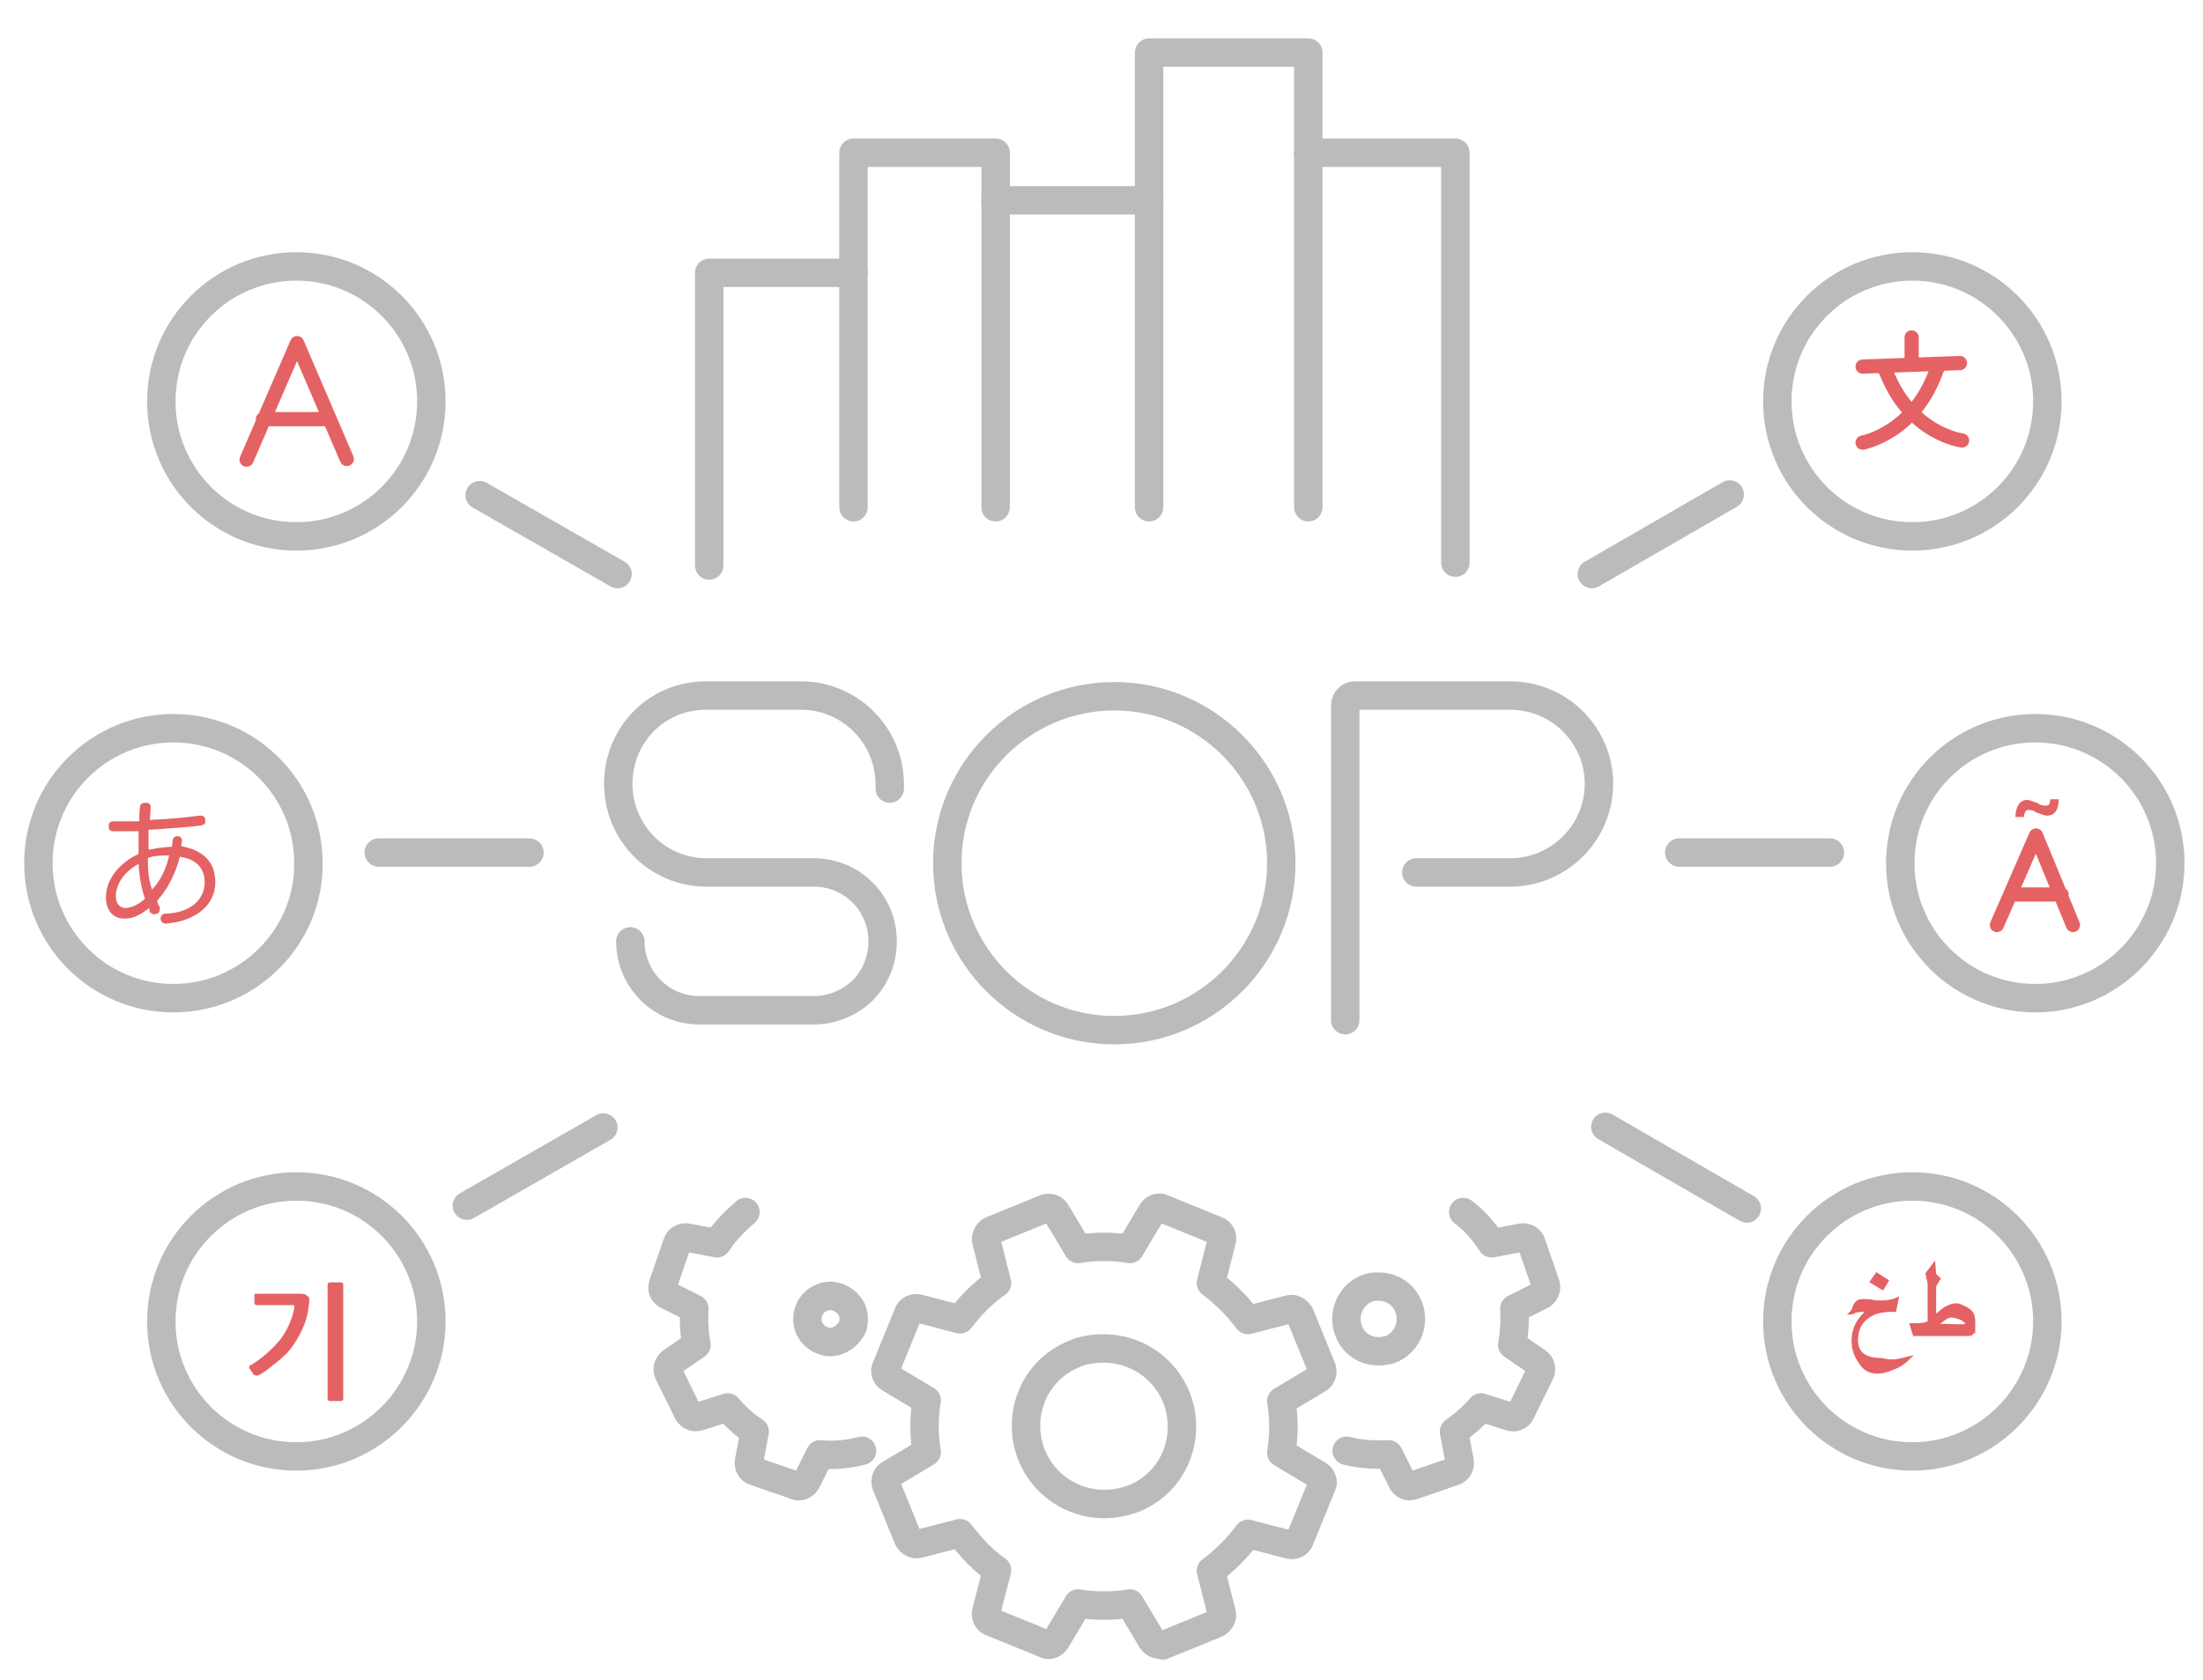 <?xml version="1.0" encoding="utf-8"?>
<!-- Generator: Adobe Illustrator 21.1.0, SVG Export Plug-In . SVG Version: 6.00 Build 0)  -->
<svg version="1.1" id="央铋_1" xmlns="http://www.w3.org/2000/svg" xmlns:xlink="http://www.w3.org/1999/xlink" x="0px" y="0px"
	 viewBox="0 0 310 236.5" style="enable-background:new 0 0 310 236.5;" xml:space="preserve">
<style type="text/css">
	.st0{fill:none;stroke:#BBBBBB;stroke-width:4;stroke-linecap:round;stroke-linejoin:round;stroke-miterlimit:10;}
	.st1{fill:none;stroke:#E46264;stroke-width:2;stroke-linecap:round;stroke-linejoin:round;stroke-miterlimit:10;}
	.st2{fill:#E46264;}
	.st3{fill:#E46264;stroke:#E46264;stroke-width:0.5;stroke-miterlimit:10;}
</style>
<g>
	<g>
		<g>
			<g>
				<g>
					<g>
						<g>
							<path class="st0" d="M53.3,120h21.2"/>
						</g>
					</g>
					<g>
						<g>
							<path class="st0" d="M236.3,120h21.2"/>
						</g>
					</g>
					<g>
						<g>
							<path class="st0" d="M224,80.8l19.4-11.2"/>
						</g>
					</g>
					<g>
						<g>
							<path class="st0" d="M65.7,169.7l19.2-11"/>
						</g>
					</g>
					<g>
						<g>
							<path class="st0" d="M225.9,158.6l19.9,11.5"/>
						</g>
					</g>
					<g>
						<g>
							<path class="st0" d="M67.5,69.7l19.4,11.1"/>
						</g>
					</g>
					<g>
						<g>
							<path class="st0" d="M269.1,205c-10.5,0-19-8.5-19-19c0-10.5,8.5-19,19-19c10.5,0,19,8.5,19,19
								C288.1,196.4,279.6,205,269.1,205z"/>
						</g>
					</g>
					<g>
						<g>
							<path class="st0" d="M24.4,140.5c-10.5,0-19-8.5-19-19c0-10.5,8.5-19,19-19c10.5,0,19,8.5,19,19
								C43.5,131.9,34.9,140.5,24.4,140.5z"/>
						</g>
					</g>
					<g>
						<g>
							<g>
								<path class="st0" d="M286.4,140.5c-10.5,0-19-8.5-19-19c0-10.5,8.5-19,19-19c10.5,0,19,8.5,19,19
									C305.4,131.9,296.9,140.5,286.4,140.5z"/>
							</g>
						</g>
					</g>
					<g>
						<g>
							<path class="st0" d="M269.1,75.5c-10.5,0-19-8.5-19-19c0-10.5,8.5-19,19-19c10.5,0,19,8.5,19,19
								C288.1,67,279.6,75.5,269.1,75.5z"/>
						</g>
					</g>
					<g>
						<g>
							<path class="st0" d="M41.7,205c-10.5,0-19-8.5-19-19c0-10.5,8.5-19,19-19c10.5,0,19,8.5,19,19C60.7,196.4,52.2,205,41.7,205z
								"/>
						</g>
					</g>
					<g>
						<g>
							<path class="st0" d="M41.7,75.5c-10.5,0-19-8.5-19-19c0-10.5,8.5-19,19-19c10.5,0,19,8.5,19,19C60.7,67,52.2,75.5,41.7,75.5z
								"/>
						</g>
					</g>
				</g>
			</g>
		</g>
		<g>
			<g>
				<g>
					<g>
						<path class="st0" d="M155.4,211.7C155.4,211.7,155.4,211.7,155.4,211.7c-4.5,0-8.5-2.7-10.2-6.8c-1.1-2.7-1.1-5.7,0-8.4
							c1.1-2.7,3.2-4.8,5.9-5.9c1.3-0.6,2.8-0.8,4.2-0.8c4.5,0,8.5,2.7,10.2,6.8c1.1,2.7,1.1,5.7,0,8.4c-1.1,2.7-3.2,4.8-5.9,5.9
							C158.3,211.4,156.8,211.7,155.4,211.7z"/>
					</g>
				</g>
				<g>
					<g>
						<path class="st0" d="M163.2,231.5c-0.4,0-0.8-0.2-1.1-0.6l-3.1-5.2c-2.4,0.4-4.9,0.4-7.3,0l-3.1,5.2c-0.3,0.5-1,0.8-1.5,0.5
							l-7.6-3.1c-0.6-0.2-0.9-0.9-0.7-1.5l1.5-5.8c-2-1.4-3.7-3.2-5.2-5.2l-5.8,1.5c-0.6,0.2-1.2-0.2-1.5-0.7l-3.1-7.6
							c-0.2-0.6,0-1.2,0.5-1.5l5.2-3.1c-0.4-2.4-0.4-4.9,0-7.3l-5.2-3.1c-0.5-0.3-0.8-1-0.5-1.5l3.1-7.6c0.2-0.6,0.9-0.9,1.5-0.7
							l5.8,1.5c1.5-2,3.2-3.7,5.2-5.1l-1.5-5.9c-0.2-0.6,0.2-1.2,0.7-1.5l7.6-3.1c0.6-0.2,1.2,0,1.5,0.5l3.1,5.2
							c2.4-0.4,4.9-0.4,7.3,0l3.1-5.2c0.3-0.5,1-0.8,1.5-0.5l7.6,3.1c0.6,0.2,0.9,0.9,0.7,1.5l-1.5,5.9c2,1.5,3.7,3.2,5.2,5.2
							l5.8-1.5c0.6-0.2,1.2,0.2,1.5,0.7l3.1,7.6c0.2,0.6,0,1.2-0.5,1.5l-5.2,3.1c0.4,2.4,0.4,4.9,0,7.3l5.2,3.1
							c0.5,0.3,0.8,1,0.5,1.5l-3.1,7.6c-0.2,0.6-0.9,0.9-1.5,0.7l-5.8-1.5c-1.5,2-3.2,3.7-5.2,5.2l1.5,5.9c0.2,0.6-0.2,1.2-0.7,1.5
							l-7.6,3.1C163.5,231.5,163.4,231.5,163.2,231.5z"/>
					</g>
				</g>
			</g>
			<g>
				<g>
					<g>
						<g>
							<g>
								<path class="st0" d="M116.8,188.9L116.8,188.9c-0.4,0-0.7-0.1-1-0.2c-1.7-0.6-2.6-2.4-2-4.1c0.4-1.3,1.7-2.2,3.1-2.2
									c0.4,0,0.7,0.1,1,0.2c0.8,0.3,1.5,0.9,1.9,1.6c0.4,0.8,0.4,1.7,0.2,2.5C119.4,188,118.1,188.9,116.8,188.9z"/>
							</g>
						</g>
						<g>
							<g>
								<path class="st0" d="M121.3,204.2c-1.9,0.5-3.9,0.7-5.9,0.5l-1.9,3.8c-0.2,0.4-0.7,0.7-1.1,0.7c-0.1,0-0.3,0-0.4-0.1l-5.8-2
									c-0.6-0.2-0.9-0.8-0.8-1.4l0.8-4.2c-1.4-0.9-2.7-2.1-3.8-3.4l-4.1,1.3c-0.6,0.2-1.2-0.1-1.5-0.6l-2.7-5.5
									c-0.3-0.6-0.1-1.2,0.4-1.6l3.5-2.4c-0.3-1.7-0.4-3.4-0.3-5.1l-3.8-1.9c-0.6-0.3-0.8-0.9-0.6-1.5l2-5.8
									c0.2-0.6,0.8-0.9,1.4-0.8l4.2,0.8c1.1-1.7,2.5-3.1,4-4.4"/>
							</g>
						</g>
					</g>
				</g>
				<g>
					<g>
						<g>
							<g>
								<path class="st0" d="M194,190.2c-2,0-3.7-1.2-4.3-3.1c-0.8-2.4,0.5-5,2.8-5.8c0.5-0.2,1-0.2,1.5-0.2c2,0,3.7,1.2,4.3,3.1
									c0.8,2.4-0.5,5-2.8,5.8C195,190.1,194.5,190.2,194,190.2z"/>
							</g>
						</g>
						<g>
							<g>
								<path class="st0" d="M205.9,170.6c1.6,1.2,2.9,2.7,4,4.4l4.2-0.8c0.6-0.1,1.2,0.2,1.4,0.8l2,5.8c0.2,0.6-0.1,1.2-0.6,1.5
									l-3.8,1.9c0.1,1.7,0,3.4-0.3,5.1l3.5,2.4c0.5,0.3,0.7,1,0.4,1.6l-2.7,5.5c-0.3,0.6-0.9,0.8-1.5,0.6l-4.1-1.3
									c-1.1,1.3-2.4,2.4-3.8,3.4l0.8,4.2c0.1,0.6-0.2,1.2-0.8,1.4l-5.8,2c-0.1,0-0.3,0.1-0.4,0.1c-0.5,0-0.9-0.3-1.1-0.7l-1.9-3.8
									c-2,0.1-4,0-5.9-0.5"/>
							</g>
						</g>
					</g>
				</g>
			</g>
		</g>
		<g>
			<g>
				<g>
					<path class="st0" d="M88.7,132.5c0,5.3,4.3,9.7,9.7,9.7l16.1,0c0,0,0,0,0,0c2.6,0,5-1,6.9-2.8c1.8-1.8,2.8-4.3,2.8-6.9
						c0-5.4-4.3-9.7-9.7-9.7l-15.1,0c-6.9,0-12.4-5.6-12.4-12.5c0-3.3,1.3-6.5,3.6-8.8c2.4-2.4,5.5-3.6,8.8-3.6c0,0,0,0,0,0l13.3,0
						c6.9,0,12.5,5.6,12.5,12.5v0.6"/>
				</g>
			</g>
			<g>
				<g>
					<path class="st0" d="M156.8,145c-13,0-23.5-10.6-23.5-23.5c0-13,10.6-23.5,23.5-23.5c13,0,23.5,10.6,23.5,23.5
						C180.3,134.4,169.8,145,156.8,145z"/>
				</g>
			</g>
			<g>
				<g>
					<path class="st0" d="M189.3,143.6V99.3c0-0.8,0.6-1.4,1.4-1.4l21.8,0c0,0,0,0,0,0c3.3,0,6.5,1.3,8.8,3.6
						c2.4,2.4,3.7,5.5,3.7,8.8c0,6.9-5.6,12.5-12.5,12.5h-13.2"/>
				</g>
			</g>
		</g>
		<g>
			<polyline class="st0" points="120.1,38.4 99.8,38.4 99.8,79.6 			"/>
			<line class="st0" x1="140.1" y1="28.2" x2="140.1" y2="71.4"/>
			<line class="st0" x1="120.1" y1="38.4" x2="120.1" y2="71.4"/>
			<polyline class="st0" points="140.1,28.2 140.1,21.5 120.1,21.5 120.1,38.4 			"/>
			<line class="st0" x1="161.7" y1="28.2" x2="161.7" y2="71.4"/>
			<line class="st0" x1="184.1" y1="21.5" x2="184.1" y2="71.4"/>
			<polyline class="st0" points="184.1,21.5 184.1,7.4 161.7,7.4 161.7,28.2 			"/>
			<polyline class="st0" points="204.8,79.2 204.8,21.5 184.1,21.5 			"/>
			<line class="st0" x1="161.7" y1="28.2" x2="140.1" y2="28.2"/>
		</g>
	</g>
	<g>
		<path class="st1" d="M34.7,64.7l7.1-16.4l0,0l7,16.3 M37,59h9.3"/>
	</g>
	<g>
		<path class="st2" d="M17.5,129.3c-1.6,0-2.6-1.2-2.6-3c0-2.6,2-4.9,4.6-6.1c0-0.3,0-0.6,0-0.9c0-0.7,0-1.6,0-2.3c-1,0-2.3,0-3.5,0
			c-0.6,0-0.7-0.3-0.7-0.7c0-0.4,0.1-0.7,0.7-0.7c0.3,0,0.7,0,1,0c0.9,0,1.7,0,2.6,0c0-0.7,0-1.5,0.1-2c0-0.4,0.3-0.6,0.7-0.6
			c0,0,0,0,0.1,0c0.4,0,0.7,0.1,0.7,0.6c0,0,0,0,0,0.1c0,0.6-0.1,1.2-0.1,1.7c2.5-0.1,4.8-0.3,7-0.6h0.1c0.4,0,0.6,0.1,0.7,0.6v0.1
			c0,0.4-0.1,0.6-0.7,0.7c-2.2,0.3-4.6,0.4-7.3,0.6c0,0.7,0,1.5,0,2.2c0,0.1,0,0.3,0,0.6c0.7-0.1,1.9-0.4,3.3-0.4
			c0-0.3,0.1-0.6,0.1-0.9c0-0.3,0.3-0.6,0.6-0.6h0.1c0.4,0,0.6,0.3,0.6,0.6c0,0,0,0,0,0.1c0,0.1-0.1,0.6-0.1,0.7
			c3.2,0.6,4.8,2.3,4.8,5.1c0,3.2-2.8,5.5-7,5.8l0,0c-0.4,0-0.7-0.3-0.7-0.7l0,0c0-0.4,0.3-0.7,0.7-0.7c3.5-0.1,5.5-2,5.5-4.4
			c0-2-1.2-3.3-3.5-3.6c-0.6,2.5-1.9,4.8-3.2,6.2c0.1,0.1,0.1,0.6,0.3,0.7c0,0.1,0.1,0.1,0.1,0.4c0,0.3-0.1,0.6-0.4,0.7
			c-0.1,0-0.3,0.1-0.4,0.1c-0.1,0-0.4-0.1-0.6-0.3c0-0.1-0.1-0.3-0.1-0.6C19.5,129,18.5,129.3,17.5,129.3z M19.5,121.6
			c-2.2,1.2-3.2,3-3.2,4.6c0,1,0.6,1.6,1.3,1.6s1.7-0.3,2.8-1.3C19.9,125.1,19.6,123.3,19.5,121.6z M23.8,120.4
			c-1.5,0-2.5,0.1-3,0.4c0,1.6,0.1,3,0.6,4.4C22.5,124.1,23.4,122.3,23.8,120.4z"/>
	</g>
	<g>
		<g>
			<path class="st2" d="M283.6,115.1c0-1.5,0.6-2.5,1.6-2.5c0.6,0,0.9,0.3,1.5,0.4c0.3,0.3,0.7,0.4,1.2,0.4c0.3,0,0.6-0.1,0.6-0.9
				h1.2c0,1.5-0.6,2.3-1.6,2.3c-0.6,0-0.9-0.3-1.5-0.4c-0.4-0.3-0.7-0.4-1.2-0.4c-0.3,0-0.6,0.4-0.6,1H283.6L283.6,115.1
				L283.6,115.1L283.6,115.1z"/>
		</g>
		<path class="st1" d="M281,130.2l5.5-12.6l0,0l5.2,12.6 M283.3,125.9h6.8"/>
	</g>
	<g>
		<line class="st1" x1="275.8" y1="51.1" x2="262.1" y2="51.6"/>
		<line class="st1" x1="269" y1="47.5" x2="269" y2="51"/>
		<path class="st1" d="M276.1,62c0,0-7.3-0.9-10.7-9.7c0-0.3-0.3-0.3-0.3-0.4"/>
		<path class="st1" d="M262.1,62.3c0,0,7.3-1.3,10.4-10.2c0-0.3,0.3-0.3,0.3-0.6"/>
	</g>
	<g>
		<path class="st2" d="M43.5,183.3c-0.1,1.2-0.3,2.2-0.7,3.2c-0.4,1-0.9,1.9-1.5,2.8c-0.6,0.9-1.3,1.6-2.2,2.3
			c-0.9,0.7-1.7,1.5-2.8,2c-0.1,0-0.1,0.1-0.3,0c-0.1,0-0.1,0-0.3-0.1l-0.6-0.9c0-0.1-0.1-0.1,0-0.3s0.1-0.1,0.1-0.1
			c1.7-1,3-2.2,4.2-3.6c1-1.3,1.7-2.9,2-4.4c0-0.3,0-0.4,0-0.4c0-0.1-0.1-0.1-0.4-0.1h-4.9c-0.1,0-0.3-0.1-0.3-0.3v-1.2
			c0-0.1,0.1-0.1,0.3-0.1h6.1c0.6,0,0.9,0.1,1,0.3C43.5,182.5,43.6,182.8,43.5,183.3z M48.3,196.9c0,0.1-0.1,0.3-0.3,0.3h-1.6
			c-0.1,0-0.3-0.1-0.3-0.3v-16.1c0-0.1,0.1-0.3,0.3-0.3H48c0.1,0,0.3,0.1,0.3,0.3V196.9z"/>
	</g>
	<g>
		<path class="st3" d="M268.5,191.2c-0.4,0.4-1,0.9-2,1.3c-0.9,0.4-1.7,0.6-2.3,0.6c-1,0-1.9-0.4-2.5-1.5c-0.6-0.9-0.9-1.7-0.9-2.9
			c0-1.2,0.4-2.5,1.5-3.6c0.1-0.1,0.3-0.3,0.4-0.6c-0.1,0-0.3-0.1-0.6-0.1c-0.1,0-0.4,0-0.9,0.1c-0.4,0.1-0.6,0.3-0.7,0.3
			c0.1-0.1,0.3-0.3,0.4-0.7c0.1-0.4,0.3-0.6,0.4-0.7c0.3-0.3,0.6-0.3,1-0.3c0.3,0,0.7,0,1.2,0.1c0.4,0.1,1,0.1,1.2,0.1
			c0.7,0,1.5-0.1,2.2-0.4l-0.3,1.5c-0.1,0-0.3,0-0.4,0c-1.5,0-2.6,0.3-3.5,1c-1,0.7-1.5,1.9-1.5,3.2c0,1.9,1.2,2.8,3.6,2.8
			C266.2,191.8,267.3,191.5,268.5,191.2z M265.5,180.3l-0.6,1l-1.5-0.9l0.7-1L265.5,180.3z"/>
		<path class="st3" d="M277.5,187.4c0,0.3-0.1,0.4-0.6,0.4h-7.5l-0.4-1.3c0.1,0,0.3,0,0.6,0c0.9,0,1.5-0.1,1.9-0.4v-5.5l-0.3-1.3
			l0.9-1.2l0.1,1.3l0.6,0.6l-0.6,1v4.5c0-0.1,0.4-0.4,1-0.9c0.7-0.6,1.5-0.9,2-0.9c0.1,0,0.3,0,0.6,0.1c0.7,0.3,1.3,0.6,1.5,0.9
			c0.3,0.3,0.4,0.7,0.4,1.5v1.2H277.5z M276.8,186.4c0-0.3-0.3-0.6-0.9-0.9c-0.4-0.1-0.9-0.3-1.3-0.3c-0.3,0-0.7,0.1-1.3,0.6
			s-0.9,0.6-0.9,0.7c0,0,0.1,0,0.3,0.1c0.3,0,0.7,0,1.5,0C275.9,186.7,276.8,186.7,276.8,186.4z"/>
	</g>
</g>
</svg>
